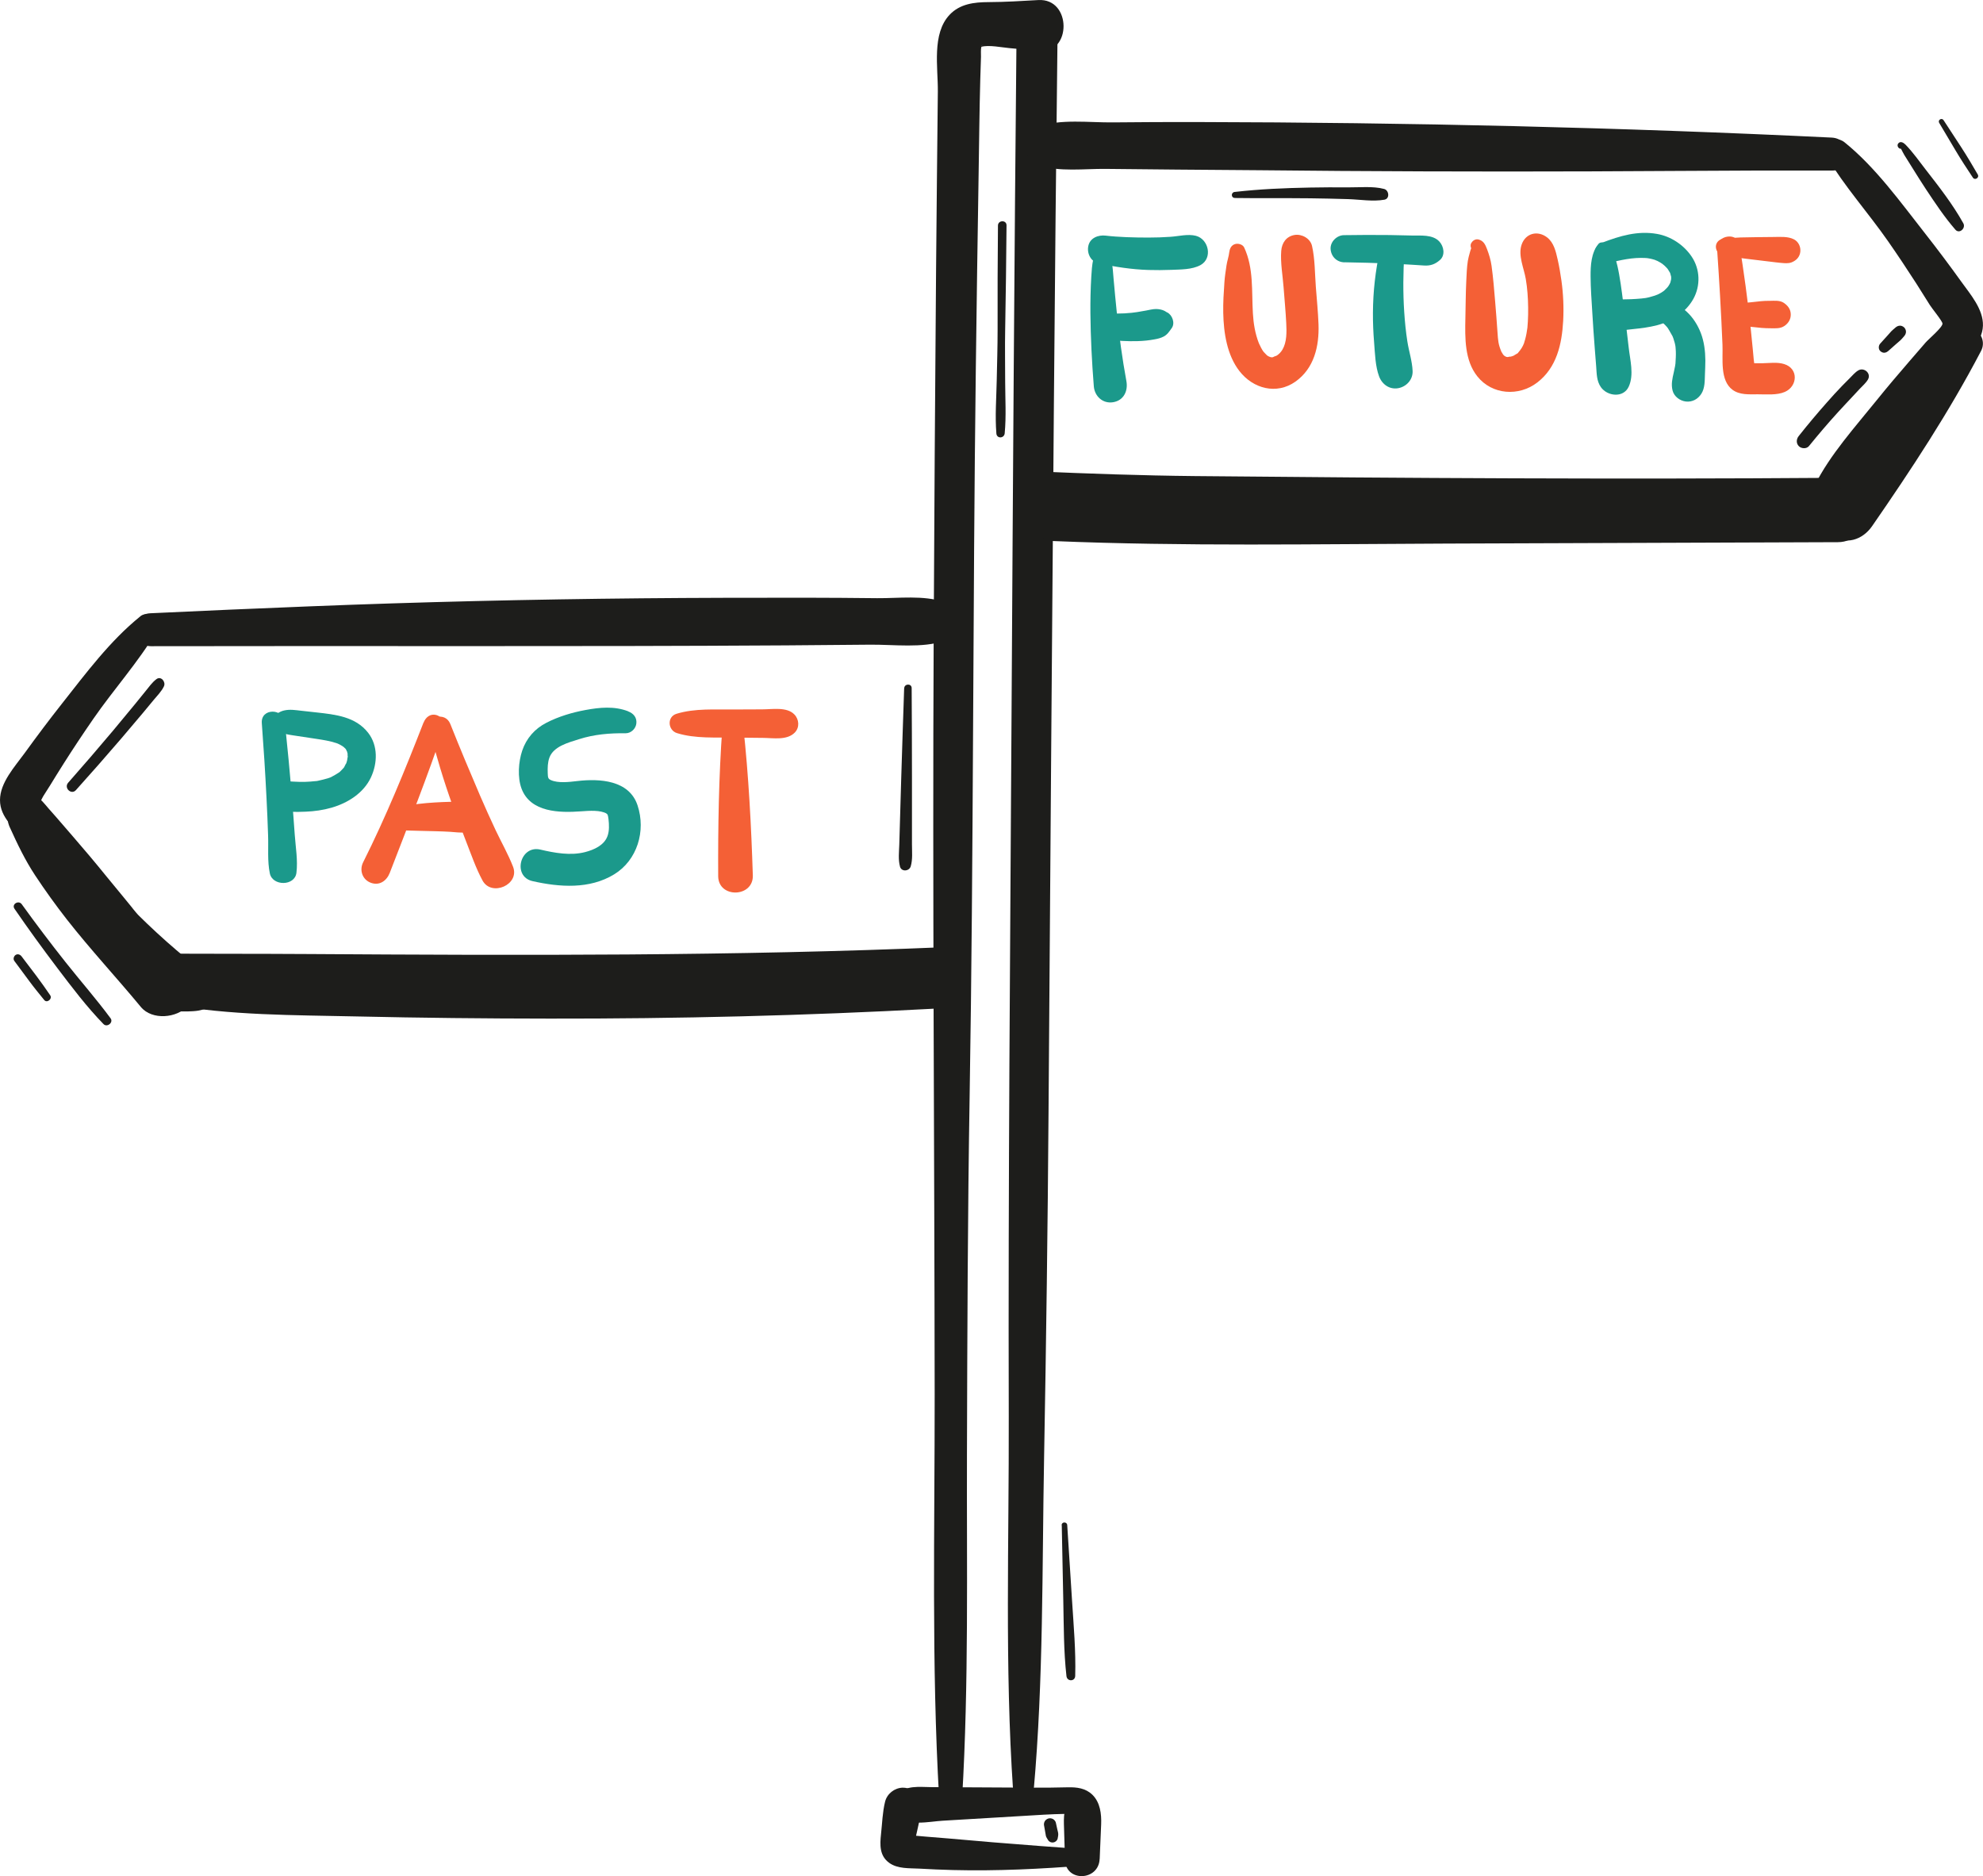 <?xml version="1.0" encoding="UTF-8"?>
<svg id="_レイヤー_2" data-name="レイヤー 2" xmlns="http://www.w3.org/2000/svg" viewBox="0 0 337.82 319.6">
  <defs>
    <style>
      .cls-1 {
        fill: #1b998b;
      }

      .cls-2 {
        fill: #1d1d1b;
      }

      .cls-3 {
        fill: #f46036;
      }
    </style>
  </defs>
  <g id="_パーツ" data-name="パーツ">
    <g>
      <path class="cls-2" d="M184.79,315c-5.21-.32-10.41-.75-15.61-1.16-2.55-.2-5.09-.46-7.64-.66-1.27-.1-2.54-.2-3.81-.31-.64-.06-1.27-.11-1.91-.17-.32-.03-.64-.06-.95-.09-.39-.07-.37-.04.04.1.26.42.51.83.77,1.25-.03-.17-.06-.34-.1-.52.01.51.03,1.03.04,1.54.37-2.48,1.19-4.88,1.37-7.38.07-.98-.7-2.31-1.63-2.68-.55-.22-.99-.41-1.6-.39-1.39.05-2.64,1.03-2.98,2.39-.44,1.76-.49,3.7-.69,5.5-.2,1.85-.28,3.72,1.41,4.93,1.44,1.03,3.4.88,5.09.97,1.9.1,3.81.2,5.71.24,7.53.19,15.05-.18,22.55-.78,1.79-.14,1.7-2.66-.07-2.77h0Z"/>
      <path class="cls-2" d="M187.34,316.68c.08-1.97.17-3.93.25-5.9.07-1.76-.16-3.74-1.49-5.04-1.16-1.13-2.66-1.31-4.21-1.27-1.99.05-3.96.07-5.95.06-3.77-.02-7.54-.04-11.31-.06-1.98-.01-3.97-.02-5.95-.03-2.04-.01-4.41-.39-5.89,1.32-.9,1.05-.88,2.5.09,3.5,1.86,1.93,5.31,1.04,7.72.9,2.57-.15,5.15-.31,7.72-.46,2.57-.15,5.15-.31,7.72-.46,1.19-.07,2.38-.15,3.57-.19.59-.02,1.19-.03,1.78-.05.4-.01.79-.02,1.19-.03.6.05.57-.01-.09-.18-.24-.54-.48-1.08-.72-1.62-.03-.24-.34,1.15-.4,1.45-.18.97-.13,1.91-.1,2.9l.16,5.3c.11,3.83,5.74,3.62,5.9-.14h0Z"/>
      <path class="cls-2" d="M176.1,304.96c1.68-18.8,1.42-37.82,1.77-56.69.36-19.69.62-39.38.76-59.07.3-40.15.57-80.3.91-120.45.18-21.26.38-42.53.63-63.79.05-4.5-6.95-4.33-6.99.17-.38,38.57-.62,77.14-.85,115.71-.23,40.14-.59,80.29-.48,120.44.06,21.2-.7,42.6.74,63.76.16,2.29,3.3,2.12,3.5-.09h0Z"/>
      <path class="cls-2" d="M163.91,306.21c1.14-19.51.76-39.08.82-58.61.06-20.39.12-40.78.46-61.17.68-41.22.52-82.45,1.05-123.66.14-11.12.3-22.23.48-33.35.09-5.31.13-10.62.28-15.93.03-1.27.07-2.54.12-3.81.02-.49-.07-1.23.07-1.68.25-.83.09-.05-.02-.02,1.25-.37,3.56.11,4.82.22,1.71.14,3.41.32,5.12.48,5.45.51,5.49-8.99-.21-8.67-2.84.16-5.66.34-8.51.35-2.42.01-4.85.29-6.61,2.15-3.07,3.24-1.97,9-2.01,13.06-.1,10.09-.22,20.19-.3,30.28-.17,20.96-.31,41.93-.41,62.9-.21,42.93.13,85.84.17,128.77.02,22.91-.56,45.91.76,68.78.15,2.56,3.79,2.41,3.93-.1h0Z"/>
      <path class="cls-2" d="M312.07,23.44c-36.03-1.74-72.09-2.58-108.16-2.65-4.78,0-9.55,0-14.33.06-4.03.04-8.91-.62-12.74.71-3.31,1.16-3.01,5.53.16,6.6,3.44,1.16,7.76.57,11.37.61,4.07.04,8.14.09,12.2.12,9.27.05,18.54.16,27.82.23,18.95.13,37.91.13,56.86,0,8.98-.06,17.97-.09,26.95-.07,3.64,0,3.43-5.43-.14-5.61h0Z"/>
      <path class="cls-2" d="M312.07,81.4c-36.18.27-72.35.05-108.53-.3-9.03-.09-18.06-.41-27.08-.8-4.29-.18-4.15,6.6.16,6.7,36.16.81,72.34.93,108.5.39,9.03-.14,18.04-.46,27.06-.9,3.27-.16,3.16-5.12-.13-5.1h0Z"/>
      <path class="cls-1" d="M187.45,41.49c-1.27,1.51-1.43,3.73-1.54,5.65-.12,2.08-.17,4.16-.15,6.24.04,4.15.25,8.3.58,12.43.14,1.7,1.53,2.99,3.28,2.71,1.81-.29,2.58-1.92,2.27-3.6-.71-3.86-1.24-7.75-1.63-11.65-.19-1.91-.39-3.83-.55-5.75-.16-1.95-.27-4.38-1.51-5.96-.18-.22-.53-.33-.75-.08h0Z"/>
      <path class="cls-1" d="M187.17,44.86c2.77.6,5.61,1.04,8.45,1.13,1.31.04,2.61.03,3.92-.02,1.63-.07,3.53-.03,4.97-.81,2.12-1.16,1.41-4.42-.78-4.99-1.36-.35-2.95.08-4.33.17-1.25.09-2.51.13-3.76.13-2.4,0-5.1-.07-7.28-.33-1.26-.15-2.68.38-2.96,1.78-.26,1.26.44,2.67,1.78,2.96h0Z"/>
      <path class="cls-1" d="M188.52,57.84c1.76.21,3.54.33,5.31.27.96-.03,1.9-.12,2.85-.3.56-.1,1.07-.22,1.58-.49.63-.34.96-.88,1.36-1.44.6-.84.09-2.22-.76-2.65-.21-.11-.16-.06.15.16-.18-.16-.37-.29-.58-.41-.45-.24-.97-.33-1.48-.34-.58,0-1.18.17-1.75.26.23-.04.45-.07.68-.11-.83.13-1.66.3-2.49.43.22-.04.44-.07.66-.1-1.67.26-3.34.35-5.03.26-1.12-.06-2.06.98-2.17,2.01-.11,1,.56,2.31,1.68,2.44h0Z"/>
      <path class="cls-3" d="M209.42,42.92c-.08.78-.37,1.54-.48,2.32-.13.94-.29,1.87-.35,2.82-.12,1.75-.24,3.51-.2,5.26.07,3.38.64,7.18,2.77,9.91,2.32,2.98,6.3,4.06,9.53,1.78,3.19-2.26,4.06-6.04,3.93-9.75-.08-2.15-.3-4.29-.46-6.43-.17-2.28-.14-4.71-.65-6.95-.3-1.28-1.76-2.06-2.98-1.85-1.39.24-2.15,1.32-2.26,2.69-.16,2.03.25,4.21.4,6.24.15,2.02.35,4.04.45,6.06.08,1.54.11,3.25-.64,4.53-.27.45-.63.85-1.17,1.14.41-.22-.83.25-.3.15-.2.02-.39.03-.59.02.17,0,.16,0-.02-.04-.12-.04-.27-.08-.57-.29.09.07-.48-.48-.58-.61-.22-.27-.66-1.12-.79-1.45-.64-1.63-.92-3.35-1.02-5.09-.23-3.79.16-7.67-1.48-11.21-.25-.54-1.03-.75-1.56-.59-.62.19-.91.74-.97,1.35h0Z"/>
      <path class="cls-1" d="M229.04,44.68c2.6.04,5.19.11,7.79.22,1.25.06,2.5.12,3.75.2.67.04,1.34.09,2.02.13,1.08.07,1.88-.21,2.7-.93.95-.83.67-2.32-.08-3.14-1.15-1.26-3.2-1-4.76-1.04-1.25-.04-2.5-.06-3.74-.08-2.59-.03-5.19-.02-7.78.02-1.21.02-2.34,1.13-2.26,2.37.09,1.29,1.07,2.24,2.37,2.26h0Z"/>
      <path class="cls-1" d="M235.09,42.59c-.78,3.53-1.18,7.08-1.2,10.69-.01,1.69.06,3.38.2,5.06.15,1.84.2,4.06.85,5.78.51,1.36,1.77,2.27,3.25,2.01,1.4-.25,2.52-1.45,2.46-2.93-.07-1.67-.63-3.35-.89-5-.26-1.67-.43-3.36-.54-5.05-.22-3.35-.19-6.75.03-10.1.16-2.39-3.65-2.75-4.16-.46h0Z"/>
      <path class="cls-3" d="M252.06,41.65s-.04-.04-.05-.06c.05.3.09.61.14.91-.04.06-.09.12-.13.18-.25.04-.49.08-.74.12.04.01.07.02.11.04-.21-.16-.43-.31-.64-.47-.16-.22.1-.6-.19.11-.07.18-.11.39-.17.58-.13.45-.25.91-.33,1.37-.18,1.14-.21,2.32-.27,3.48-.1,2.1-.1,4.2-.15,6.3-.07,3.33-.15,7.17,2.04,9.91,2.51,3.15,7.07,3.46,10.22,1.03,3.3-2.54,4.18-6.53,4.4-10.49.12-2.29.02-4.59-.3-6.87-.17-1.2-.37-2.4-.64-3.58-.31-1.36-.64-2.87-1.8-3.77-1.62-1.24-3.68-.72-4.35,1.26-.62,1.84.41,3.99.72,5.83.27,1.59.38,3.23.4,4.84.01.81,0,1.62-.05,2.43-.05.91-.07,1.15-.23,2.01-.06.34-.14.68-.23,1.01-.03.1-.24.78-.16.57-.28.74-.56,1.12-.96,1.6-.3.35.06.04-.33.29-.11.07-.75.42-.35.25-.27.12-.57.2-.85.28.56-.16-.53.02-.26.04.43.02-.86-.12-.3-.05-.02,0-.41-.25-.18-.07.23.18-.13-.11-.14-.11,0,0-.34-.33-.14-.11.19.21-.09-.12-.1-.14-.07-.12-.14-.24-.21-.35-.24-.38.12.34-.06-.09-.56-1.32-.57-1.95-.67-3.31-.12-1.75-.25-3.5-.4-5.25-.17-2.03-.33-4.05-.61-6.07-.14-1-.42-1.94-.78-2.88-.29-.76-.59-1.4-1.43-1.62-.47-.12-.93.12-1.18.51-.02.03-.04.06-.06.09-.19.3-.14.68.02.97.11.2.25.32.44.43.29.17.68.1.91-.14.02-.02.03-.04.05-.05.27-.28.22-.68-.02-.95h0Z"/>
      <path class="cls-1" d="M272.29,41.58c-1.22,1.49-1.33,3.65-1.32,5.5.01,2.05.17,4.09.29,6.13.12,2.04.26,4.09.42,6.13.08,1.02.16,2.04.24,3.06.1,1.25.06,2.49.81,3.56,1.09,1.55,3.85,1.89,4.75-.12.91-2.03.22-4.49-.02-6.65-.23-2.04-.48-4.08-.74-6.12-.28-2.11-.51-4.24-.89-6.34-.33-1.8-.76-3.95-2.25-5.19-.36-.3-.96-.37-1.29.03h0Z"/>
      <path class="cls-1" d="M273.98,44.82c2.12-.52,4.13-.99,6.33-.87.12,0,.25.01.37.03-.06,0-.21-.03.04.01.24.04.48.08.71.14.22.05.43.13.65.19-.38-.11.14.07.27.13.17.09.35.18.51.28.08.05.5.33.34.21-.17-.12.29.25.37.32.17.15.31.32.47.48.18.18-.04-.05-.06-.08.05.08.11.15.17.23.12.18.23.37.34.56.21.37-.07-.27.05.13.06.21.12.41.17.62.08.32,0-.4-.02-.07,0,.09.01.19.01.28,0,.24-.1.5,0,.14-.05.19-.09.38-.14.57-.01.05-.14.34-.02.08.13-.3-.11.19-.14.25-.1.17-.2.34-.31.5.24-.34-.02,0-.14.12-.16.17-.33.33-.5.49-.2.19.06-.05.09-.07-.11.07-.22.16-.33.23-.17.11-.34.22-.52.31-.17.1-.54.24-.14.09-.52.2-1.03.38-1.57.51-.11.03-.23.05-.35.08-.09.02-.62.12-.16.04-.27.04-.55.08-.82.1-.59.06-1.19.09-1.78.12-1.41.07-3-.07-4.36.34-1.04.31-1.9,1.41-1.82,2.52.07,1.06.81,2.25,1.95,2.43,1.5.24,3.09-.05,4.6-.2,1.36-.14,2.74-.31,4.07-.66,2.51-.67,4.89-2.18,6.17-4.49,1.24-2.25,1.15-5.05-.29-7.19-1.33-1.99-3.54-3.46-5.9-3.87-3.28-.58-6.32.33-9.35,1.49-.92.35-1.52,1.28-1.22,2.27.3.99,1.31,1.45,2.27,1.22h0Z"/>
      <path class="cls-1" d="M282.34,54.51c.25.1.49.21.72.34.03.02.32.21.17.1-.15-.11.12.11.14.13.2.18.38.37.56.57.08.09.16.18.23.27-.12-.15-.13-.18-.02,0,.29.43.51.9.78,1.34.15.24-.14-.37.02.04.04.11.09.23.13.34.09.26.17.52.24.79.03.12.06.24.08.36,0,.04.07.41.04.19-.03-.23.02.23.02.27.02.2.03.4.04.59.03.68-.02,1.35-.06,2.03-.02.41.06-.37,0,.04-.02.16-.04.32-.07.47-.06.35-.14.71-.22,1.06-.24,1.05-.48,2.02-.2,3.1.26,1.02,1.27,1.75,2.27,1.86,1.1.12,2.06-.42,2.64-1.34.6-.96.56-2.17.6-3.27.03-.8.07-1.6.07-2.4-.01-1.57-.21-3.21-.78-4.68-1.06-2.72-3.15-4.96-6.13-5.46-.86-.15-1.74.21-2.06,1.07-.28.74-.05,1.86.78,2.19h0Z"/>
      <path class="cls-3" d="M292.51,42.26c.38,5.49.7,10.99.93,16.49.1,2.38-.47,6.06,1.72,7.66,1.23.9,2.84.76,4.29.76,1.45,0,3.27.18,4.62-.41,2.18-.96,2.35-3.98-.12-4.74-1.19-.37-2.51-.16-3.75-.14-.59,0-1.18.01-1.77,0-.13,0-.81-.09-.88-.01.45.46.9.92,1.36,1.38,0-.09-.01-.19-.02-.28.11-.5-.09-1.22-.13-1.74-.05-.58-.1-1.16-.16-1.74-.12-1.23-.24-2.46-.37-3.69-.5-4.74-1.15-9.45-1.9-14.16-.35-2.17-3.96-1.56-3.81.61h0Z"/>
      <path class="cls-3" d="M293.34,43.36c.91.13,1.79.39,2.69.53.95.14,1.9.24,2.85.36.91.12,1.83.22,2.74.33.58.07,1.17.15,1.75.2.62.05,1.25.14,1.85-.09.81-.32,1.38-.92,1.48-1.81.09-.83-.31-1.7-1.07-2.1-1.01-.53-2.32-.42-3.44-.41-.96,0-1.93.01-2.89.03-.93.01-1.86.03-2.78.05-.96.02-1.92.2-2.89.23-.67.03-1.25.54-1.31,1.22-.06.62.33,1.37,1.01,1.47h0Z"/>
      <path class="cls-3" d="M297.09,55.55c1,.09,2,.2,3.01.31.5.05,1,.05,1.5.06.82.01,1.69.09,2.4-.4.67-.46,1.1-1.15,1.07-1.99-.02-.86-.49-1.46-1.17-1.93-.68-.47-1.63-.36-2.42-.35-.5,0-1,0-1.5.06-1,.11-1.99.22-2.99.31-.52.05-1.01.22-1.38.61-.33.35-.58.92-.54,1.4.04.51.22,1.03.61,1.38.42.36.86.49,1.4.54h0Z"/>
      <path class="cls-1" d="M44.6,123.17c.32,4.24.59,8.49.8,12.74.11,2.12.2,4.25.27,6.37.08,2.13-.14,4.43.3,6.51.46,2.19,4.25,2.18,4.53-.11.26-2.12-.14-4.37-.29-6.51-.15-2.12-.31-4.25-.49-6.37-.34-4.25-.74-8.49-1.19-12.73-.26-2.49-4.12-2.45-3.93.1h0Z"/>
      <path class="cls-1" d="M48.44,124.59s-.09.07-.14.1c-.21.06-.42.12-.63.19,0,0,1.12-.24.55-.12-.26,0-.52.01-.78.02.13.02.37,0,.48.06-.33-.18-.21-.02-.11.03.28.14.63.09.93.14-.51-.09.08.06.21.09.35.08.71.12,1.06.18,1.3.2,2.6.39,3.91.59,1.13.17,2.27.35,3.36.71.06.02.47.17.2.06-.27-.11.12.06.18.09.24.11.47.24.69.38.07.04.39.3.15.09-.22-.19,0,0,.03.04.08.08.16.15.24.22.06.06.11.11.16.17.12.13.07.08-.14-.17.04-.02.29.46.32.52.18.3-.14-.07-.07-.15,0,0,.11.3.1.28.03.09.05.19.08.29.08.26-.11.14-.02-.2-.05.17.04.49.04.67,0,.1-.01.2-.01.3.01.25.02-.25.03-.26-.07.06-.09.5-.12.6-.01.06-.16.6-.19.6-.06-.01.23-.48.05-.15-.08.14-.14.29-.22.43-.05.09-.24.52-.34.55,0,0,.39-.46.07-.11-.07.08-.14.17-.22.25-.13.14-.27.28-.41.41-.07.06-.36.27-.08.07.32-.21-.1.06-.16.1-.21.14-.43.28-.65.4-.11.06-.23.12-.34.18-.41.23,0,.02.06-.02-.46.29-1.13.44-1.66.58-.26.07-.51.13-.77.18-.12.02-.27.07-.39.07.64-.02-.01,0-.13.01-.61.07-1.22.11-1.83.13-.62.01-1.24,0-1.86-.04-.33-.02-.7-.02-1.03-.09.08.02.57.06.08,0-.37-.04-.72-.09-1.09-.04-1.06.15-2.13.74-2.36,1.89-.2,1,.18,2.36,1.22,2.79,1.57.66,3.47.65,5.16.57,1.5-.06,3.02-.27,4.46-.69,2.75-.8,5.43-2.48,6.68-5.15,1.13-2.42,1.23-5.42-.48-7.61-2.15-2.75-5.57-3.1-8.8-3.46-.87-.1-1.74-.19-2.62-.29-.99-.11-1.91-.27-2.9-.04-.84.2-1.54.69-1.9,1.49-.05.12-.1.25-.15.37-.05.45-.06.55-.03.3.03-.24.02-.15-.03.26-.01.15,0,.3.05.44.11.37.42.7.76.87.42.19.97.18,1.3-.2h0Z"/>
      <path class="cls-3" d="M72.15,123.09c-3.13,8.04-6.42,16.1-10.29,23.81-.66,1.32-.14,2.91,1.26,3.46,1.49.59,2.75-.3,3.28-1.67,3.17-8.21,6.42-16.37,9.22-24.73.31-.92-.42-1.93-1.3-2.16-1.03-.27-1.82.41-2.16,1.3h0Z"/>
      <path class="cls-3" d="M73.19,124.39c1.12,4.35,2.39,8.61,3.91,12.83.75,2.07,1.53,4.14,2.33,6.19.86,2.19,1.65,4.51,2.77,6.58,1.53,2.83,6.4.71,5.2-2.35-.83-2.13-1.99-4.16-2.97-6.23-.91-1.94-1.79-3.89-2.64-5.86-1.74-4.05-3.45-8.13-5.08-12.23-.87-2.18-4.12-1.26-3.52,1.06h0Z"/>
      <path class="cls-3" d="M69.15,141.47c1.69.06,3.37.08,5.06.13.83.02,1.65.05,2.48.1.85.05,1.74.2,2.58.09,1.29-.16,2.33-.94,2.48-2.3.13-1.22-.65-2.52-1.92-2.78-1.04-.22-2.11-.15-3.16-.12-.86.02-1.72.06-2.58.11-1.89.11-3.73.33-5.6.67-1.02.19-1.59,1.41-1.44,2.33.17,1.06,1.05,1.73,2.1,1.76h0Z"/>
      <path class="cls-1" d="M106.99,121.16c-2.35-.9-4.82-.66-7.25-.21-2.28.42-4.59,1.11-6.65,2.17-1.98,1.01-3.42,2.65-4.13,4.76-.64,1.9-.82,4.54-.12,6.44,1.52,4.1,6.52,4.16,10.15,3.89,1.48-.11,3.29-.23,4.37.39-.17-.1.16.21.11.09.12.28.15.54.19.84.11.93.16,2-.17,2.9-.57,1.57-2.3,2.34-3.84,2.73-2.48.63-5.15.14-7.59-.43-3.47-.82-4.82,4.59-1.34,5.37,4.59,1.04,9.71,1.41,13.9-1.15,3.95-2.41,5.44-7.41,3.99-11.76-1.43-4.31-6.46-4.58-10.25-4.14-1.44.17-3.27.39-4.51-.16-.49-.22-.51-.43-.54-1.18-.03-.89-.02-1.82.29-2.66.71-1.92,3.26-2.56,5.01-3.12,2.64-.84,5.22-1.05,7.98-1.02.93,0,1.73-.79,1.82-1.69.1-1.01-.5-1.7-1.41-2.04h0Z"/>
      <path class="cls-3" d="M115.34,124.89c3.15.97,6.59.7,9.86.76,1.59.03,3.19.04,4.78.05,1.77.01,4.08.46,5.42-.91.85-.87.74-2.25-.08-3.09-1.27-1.32-3.76-.86-5.46-.86-1.59,0-3.19,0-4.78.02-3.27.04-6.66-.23-9.82.73-1.68.51-1.49,2.82.08,3.3h0Z"/>
      <path class="cls-3" d="M123.06,123.89c-.61,8.44-.75,16.91-.71,25.37.02,3.8,6.02,3.66,5.9-.14-.27-8.45-.71-16.9-1.62-25.31-.25-2.3-3.4-2.2-3.57.09h0Z"/>
      <path class="cls-2" d="M311.2,26.69c3.02,5.06,7.08,9.57,10.45,14.41,1.65,2.37,3.25,4.77,4.81,7.2.78,1.22,1.55,2.44,2.31,3.67.38.61,2.14,2.73,2.15,3.16.01.64-2.39,2.66-2.86,3.2-.94,1.08-1.87,2.16-2.81,3.25-1.87,2.16-3.72,4.34-5.51,6.56-3.62,4.5-8,9.33-10.58,14.53-1.55,3.12,2.58,6.5,5.07,3.72,2.22-2.48,3.93-5.46,5.9-8.14,2.04-2.77,4.15-5.48,6.32-8.14,2.15-2.63,4.37-5.19,6.69-7.67,1.84-1.96,4.58-4.02,4.67-6.96.09-2.79-2.15-5.35-3.67-7.47-2.01-2.8-4.07-5.55-6.2-8.26-4.17-5.31-8.44-11.27-13.72-15.52-1.68-1.36-4.23.45-3.03,2.46h0Z"/>
      <path class="cls-2" d="M25.73,110.08c36.05-.08,72.11.09,108.16-.14,4.78-.03,9.55-.07,14.33-.12,4.04-.04,8.89.64,12.74-.67,3.36-1.14,2.97-5.51-.16-6.6-3.43-1.19-7.76-.62-11.37-.65-4.07-.04-8.14-.08-12.2-.08-9.27,0-18.55.01-27.82.1-18.95.18-37.93.62-56.86,1.38-8.99.36-17.97.74-26.95,1.17-3.6.17-3.48,5.62.14,5.61h0Z"/>
      <path class="cls-2" d="M25.72,167.53c36.09,1.76,72.41,1.67,108.53.93,9.02-.18,18.05-.22,27.08-.42,4.31-.1,4.15-6.88-.16-6.7-36.11,1.54-72.36,1.41-108.5,1.18-9.02-.06-18.04-.02-27.06-.09-3.31-.02-3.12,4.94.13,5.1h0Z"/>
      <path class="cls-2" d="M23.89,105.01c-5.13,4.13-9.27,9.7-13.33,14.85-2.18,2.76-4.3,5.58-6.36,8.43C2.54,130.58,0,133.31,0,136.3c0,2.98,2.52,4.9,4.39,6.89,2.33,2.47,4.56,5.02,6.72,7.65,2.2,2.69,4.33,5.44,6.39,8.24,2.06,2.79,3.86,5.86,6.17,8.45,2.56,2.86,6.37-.96,4.88-3.96-2.55-5.13-6.83-9.84-10.42-14.28-1.86-2.3-3.76-4.56-5.7-6.79-.94-1.08-1.86-2.17-2.81-3.25-.47-.54-.95-1.07-1.42-1.61-.18-.2-1.79-2.23-1.49-1.25.16.53.34-.27.67-.78.39-.61.78-1.21,1.16-1.83.76-1.23,1.51-2.46,2.29-3.68,1.64-2.59,3.34-5.14,5.08-7.66,3.46-5,7.62-9.61,10.73-14.82.95-1.59-1.19-3.89-2.76-2.62h0Z"/>
      <path class="cls-2" d="M333,56.49c-7.62,8.86-14.63,18.26-21.72,27.55-1.72,2.26-1.83,5.28.66,7.11,2.46,1.8,5.35.83,6.98-1.51,6.66-9.63,13.15-19.48,18.57-29.86,1.43-2.74-2.35-5.78-4.49-3.29h0Z"/>
      <path class="cls-2" d="M179.48,92.17c22.23.92,44.57.51,66.82.43,22.27-.08,44.54-.16,66.8-.24,5.91-.02,5.68-9.2-.23-9.18-22.27.1-44.54.2-66.8.3-22.24.1-44.57-.13-66.79.97-5,.25-4.75,7.52.19,7.72h0Z"/>
      <path class="cls-2" d="M1.67,140.93c1.28,2.83,2.61,5.61,4.33,8.21,1.7,2.57,3.5,5.07,5.39,7.49,4.02,5.13,8.46,9.89,12.61,14.91,1.9,2.3,6.16,1.92,8.01-.2,1.9-2.17,2.25-6.01-.2-8.01-9.34-7.65-17.05-16.55-24.5-25.88-2.68-3.36-7.41-.42-5.64,3.49h0Z"/>
      <path class="cls-2" d="M28.59,171.07c10.56,1.93,21.42,1.84,32.12,2.08,10.98.25,21.96.36,32.94.37,21.77.03,43.52-.5,65.27-1.68,6.54-.35,6.32-10.57-.25-10.2-21.53,1.23-43.1,2.09-64.67,2.46-10.78.18-21.57.2-32.35.09-10.75-.11-21.61-.89-32.32.19-3.56.36-4.74,5.94-.74,6.67h0Z"/>
      <path class="cls-2" d="M25.6,171.51c.59.13,1.14.3,1.72.48.89.29,1.87.29,2.8.31.61.01,1.22.01,1.82,0,.3,0,.61-.02.91-.04,1.33-.07,2.61-.39,3.52-1.45.51-.54.86-1.17,1.04-1.9.16-.57.17-1.13.03-1.69-.04-.56-.22-1.08-.54-1.56-.39-.63-.91-1.12-1.56-1.48-.65-.44-1.52-.59-2.29-.6-.42,0-1.01.16-1.49.25-.3.05-.59.11-.89.15.38-.06.75-.12,1.13-.18-.79.12-1.58.23-2.38.3-.68.06-1.38.1-2.04.29-.38.11-.76.24-1.15.35.32-.05.64-.1.95-.15-.28.04-.56.07-.84.11-.89.1-1.8.36-2.42,1.07-.51.58-.82,1.23-.9,2.01-.18,1.66.88,3.35,2.57,3.73h0Z"/>
      <path class="cls-2" d="M170.01,38.42c-.06,5.91-.07,11.81-.06,17.71,0,2.9-.09,5.81-.15,8.71-.06,2.98-.3,6.03-.06,9,.07.93,1.34.86,1.42-.03.27-2.88.09-5.83.08-8.71,0-3-.06-6,0-9,.1-5.91.19-11.81.23-17.72,0-.94-1.45-.9-1.46.04h0Z"/>
      <path class="cls-2" d="M308.17,75.99c1.58-1.95,3.21-3.86,4.9-5.72.83-.92,1.69-1.81,2.53-2.72.41-.44.82-.88,1.23-1.32.47-.5,1.04-.98,1.39-1.58.6-1.04-.65-2.12-1.63-1.56-.56.32-1.02.89-1.48,1.34-.43.42-.85.85-1.27,1.28-.89.91-1.74,1.86-2.58,2.81-1.67,1.88-3.28,3.8-4.84,5.77-.41.52-.46,1.24.04,1.73.45.43,1.31.47,1.72-.04h0Z"/>
      <path class="cls-2" d="M321.66,59.81c.47-.42.94-.84,1.41-1.25.23-.21.47-.4.7-.61.23-.21.43-.47.64-.71.18-.2.29-.47.29-.74,0-.25-.13-.56-.32-.73-.2-.18-.47-.31-.74-.29-.29.02-.51.13-.73.32-.23.2-.48.4-.7.62-.22.23-.42.48-.63.71-.42.46-.84.93-1.26,1.39-.33.36-.35.98.03,1.31.18.16.42.27.66.26.26-.02.46-.12.65-.29h0Z"/>
      <path class="cls-2" d="M154.03,117.24c-.17,5.12-.35,10.24-.5,15.36-.07,2.51-.15,5.02-.22,7.53-.04,1.26-.07,2.51-.11,3.77-.04,1.24-.2,2.52.12,3.72.25.94,1.58.81,1.83-.04.35-1.19.21-2.5.21-3.73,0-1.16,0-2.32,0-3.47,0-2.61,0-5.21,0-7.82,0-5.11-.02-10.23-.05-15.34,0-.83-1.25-.78-1.27.03h0Z"/>
      <path class="cls-2" d="M12.93,134.6c2.6-2.89,5.16-5.8,7.69-8.75,1.24-1.45,2.48-2.91,3.71-4.38.61-.73,1.22-1.47,1.83-2.21.61-.74,1.36-1.47,1.77-2.35.35-.74-.49-1.81-1.28-1.22-.74.56-1.27,1.33-1.85,2.04-.6.74-1.21,1.49-1.81,2.23-1.25,1.52-2.51,3.04-3.77,4.55-2.5,2.97-5.04,5.92-7.61,8.83-.77.88.53,2.13,1.32,1.26h0Z"/>
      <path class="cls-2" d="M177.88,311.06c.07.38.14.76.2,1.14.03.19.06.38.1.57.03.11.1.23.15.33.02.04.04.07.07.11.05.08.1.16.15.25.19.31.55.46.9.4.16-.03.29-.08.42-.19.14-.11.28-.29.31-.47.04-.24.11-.52.1-.76,0-.27-.11-.56-.16-.82-.08-.38-.17-.76-.25-1.14-.05-.24-.28-.49-.49-.61-.23-.12-.55-.17-.8-.08-.25.09-.49.25-.61.49-.03.08-.07.17-.1.25-.04.19-.04.37.01.55h0Z"/>
      <path class="cls-2" d="M210.34,33.73c4.29.06,8.58,0,12.87.05,2.15.03,4.29.07,6.44.14,2,.06,4.22.45,6.19.1.97-.17.79-1.61-.04-1.83-1.91-.51-4.22-.25-6.19-.27-2.14-.02-4.29-.01-6.43.03-4.31.08-8.57.26-12.85.75-.64.07-.64,1.01.03,1.02h0Z"/>
      <path class="cls-2" d="M323.74,24.61s-.05.01-.08.02l.35.08c-.28.25-.31.5-.1.74.08.16.17.33.25.49.17.33.36.64.56.95.39.62.78,1.24,1.17,1.87.73,1.17,1.46,2.34,2.22,3.49,1.58,2.37,3.14,4.73,5.01,6.88.68.78,1.81-.26,1.35-1.09-1.82-3.26-4.13-6.22-6.42-9.16-1.1-1.42-2.15-2.92-3.4-4.21-.31-.32-.85-.7-1.24-.27-.26.29-.14.7.18.89.11.06.26.06.36,0,.02-.01.04-.03.07-.04.34-.22.1-.71-.28-.63h0Z"/>
      <path class="cls-2" d="M330.36,20.94c.93,1.57,1.86,3.14,2.79,4.7.93,1.57,1.93,3.09,2.94,4.61.35.53,1.15.03.84-.52-.91-1.58-1.84-3.14-2.84-4.68-1-1.53-1.99-3.05-2.99-4.58-.31-.47-1.03-.03-.74.46h0Z"/>
      <path class="cls-2" d="M2.46,154.8c2.36,3.43,4.8,6.8,7.32,10.12,2.49,3.28,4.97,6.57,7.85,9.53.61.63,1.74-.26,1.21-.98-2.44-3.3-5.15-6.38-7.7-9.6-2.55-3.22-5.03-6.5-7.43-9.83-.54-.75-1.78-.01-1.24.77h0Z"/>
      <path class="cls-2" d="M2.43,163.68c.83,1.12,1.66,2.24,2.49,3.36.84,1.14,1.73,2.23,2.62,3.32.47.58,1.43-.21,1.01-.82-.78-1.13-1.56-2.25-2.39-3.35-.83-1.09-1.66-2.19-2.49-3.28-.24-.31-.65-.46-1-.24-.31.19-.47.69-.24,1h0Z"/>
      <path class="cls-2" d="M180.88,259.83c.09,4.29.18,8.57.26,12.85.09,4.28.06,8.6.54,12.85.11.95,1.47.94,1.49-.04.12-4.28-.27-8.58-.54-12.85-.27-4.28-.54-8.56-.82-12.84-.04-.61-.96-.59-.95.02h0Z"/>
    </g>
  </g>
</svg>
